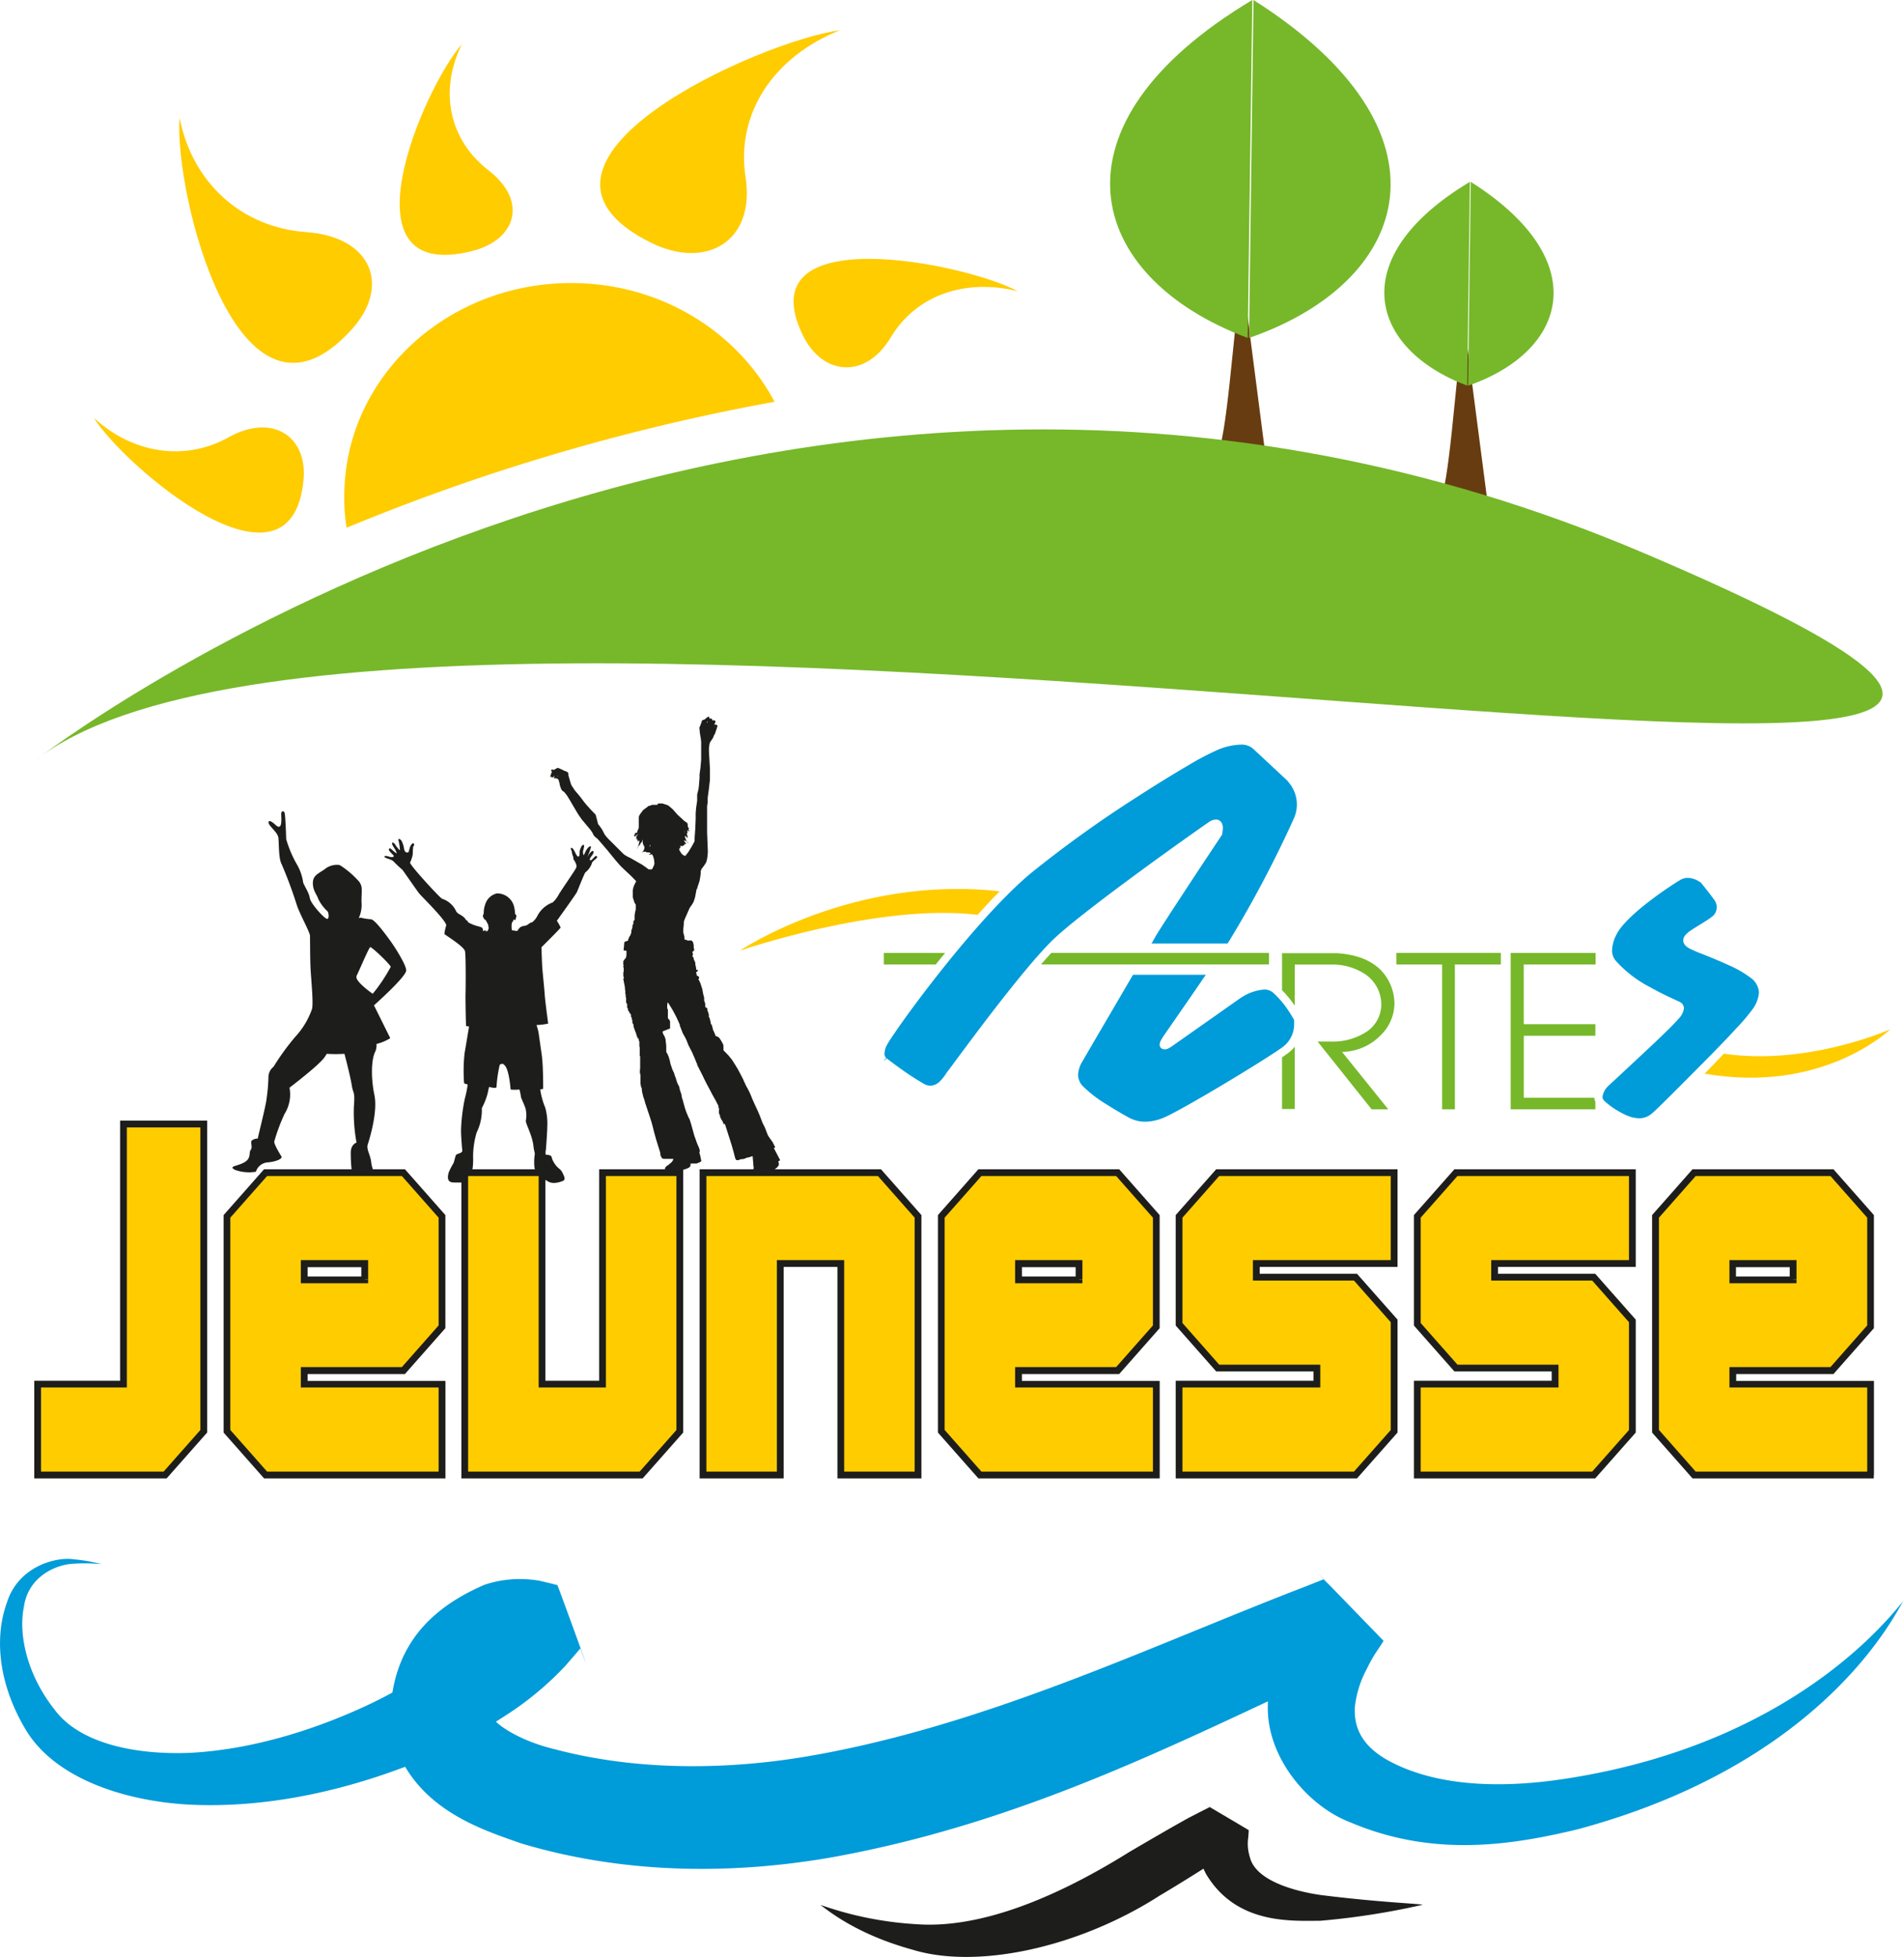 <svg xmlns="http://www.w3.org/2000/svg" viewBox="0 0 329.61 338.71"><defs><style>.cls-1{fill:#683c11;}.cls-2{fill:#76b82a;}.cls-3{fill:#fc0;}.cls-4{fill:#1d1d1b;}.cls-5{fill:#009bd9;}</style></defs><g id="Calque_2" data-name="Calque 2"><g id="Calque_1-2" data-name="Calque 1"><path class="cls-1" d="M215,47.25c-1.68,11.5-2.5,28.38-4.47,32.08s9,3,9,3Z"></path><path class="cls-2" d="M216,58.49,216.79,0C180.47,21.69,187.9,48,216,58.49Z"></path><path class="cls-2" d="M217,0l-.77,58.49C244.56,48.7,252.68,22.64,217,0Z"></path><path class="cls-1" d="M253.44,55.57C251.76,67.09,251,84,249,87.66s9,3,9,3Z"></path><path class="cls-2" d="M254,66.75l.46-35.28C232.6,44.56,237.07,60.4,254,66.75Z"></path><path class="cls-2" d="M254.61,31.47l-.46,35.28C271.25,60.85,276.17,45.14,254.61,31.47Z"></path><path class="cls-3" d="M145.41,5.23C131.47,7.11,84.65,28.08,112.68,42c9.54,4.73,18.11-.17,16.39-11.34C127.38,19.68,133.86,9.84,145.41,5.23Z"></path><path class="cls-3" d="M81.58,43.49c7.79-1.9,9.89-8.67,3-14S76,15.69,79.94,7.67C73.25,15.33,58.71,49.1,81.58,43.49Z"></path><path class="cls-3" d="M53,40.17c-11.28-.82-19.73-8.61-21.91-19.78C30.07,33.08,41.22,78.81,60.9,57,67.6,49.6,64.5,41,53,40.17Z"></path><path class="cls-3" d="M39.54,75.7C32,79.92,22.91,78.49,16.22,72.29c5.36,8.54,34.13,33,36.32,10.85C53.28,75.59,47.24,71.42,39.54,75.7Z"></path><path class="cls-3" d="M139,58.06c3.36,6.9,10.81,7.68,15.2.34s12.91-10.25,22-8C167,45.5,129.15,37.82,139,58.06Z"></path><path class="cls-3" d="M134.09,69.54c-6.21-11.7-18.82-20-33.67-20.52-21.69-.81-40,15.08-40.79,35.49A34.37,34.37,0,0,0,60,91.34,363.19,363.19,0,0,1,134.09,69.54Z"></path><path class="cls-2" d="M6,131.69s128-99.95,278.5-36C450.14,166.15,69.5,81.53,6,131.69Z"></path><polygon class="cls-3" points="35.27 247.72 28.59 255.29 6.52 255.29 6.52 239.55 21.38 239.55 21.38 194.54 35.27 194.54 35.27 247.72"></polygon><polygon class="cls-4" points="35.27 247.72 34.84 247.33 28.32 254.7 7.1 254.7 7.1 240.14 21.96 240.14 21.96 195.13 34.69 195.13 34.69 247.72 35.27 247.72 34.84 247.33 35.27 247.72 35.86 247.72 35.86 193.95 20.79 193.95 20.79 238.97 5.93 238.97 5.93 255.87 28.85 255.87 35.86 247.94 35.86 247.72 35.27 247.72"></polygon><path class="cls-3" d="M76.52,255.29H46l-6.69-7.58V210.52L46,203H69.83l6.69,7.57v19.11l-6.69,7.57H52.66v2.35H76.52ZM63.14,221.46v-2.77H52.66v2.77Z"></path><path class="cls-4" d="M76.52,255.29v-.59H46.24l-6.37-7.21V210.75l6.37-7.21H69.57l6.36,7.21V229.4l-6.36,7.21H52.08v3.53H75.93v15.15h.59v0h.59V239H53.25v-1.19H70.1l7-7.93V210.3l-7-7.93H45.71l-7,7.93v37.64l7,7.93h31.4v-.58ZM63.14,221.46h.59V218.1H52.08v4H63.73v-.59h-.59v-.58H53.25v-1.61h9.3v2.19h.59v0Z"></path><polygon class="cls-3" points="117.69 247.72 111 255.29 80.46 255.29 80.46 202.95 93.83 202.95 93.83 239.55 104.31 239.55 104.31 202.95 117.69 202.95 117.69 247.72"></polygon><polygon class="cls-4" points="117.69 247.72 117.25 247.33 110.73 254.7 81.04 254.7 81.04 203.54 93.25 203.54 93.25 240.14 104.89 240.14 104.89 203.54 117.1 203.54 117.1 247.72 117.69 247.72 117.25 247.33 117.69 247.72 118.27 247.72 118.27 202.37 103.72 202.37 103.72 238.97 94.42 238.97 94.42 202.37 79.87 202.37 79.87 255.87 111.26 255.87 118.27 247.94 118.27 247.72 117.69 247.72"></polygon><polygon class="cls-3" points="158.93 255.29 145.56 255.29 145.56 218.69 135.08 218.69 135.08 255.29 121.7 255.29 121.7 202.95 152.24 202.95 158.93 210.52 158.93 255.29"></polygon><polygon class="cls-4" points="158.93 255.29 158.93 254.7 146.14 254.7 146.14 218.1 134.49 218.1 134.49 254.7 122.29 254.7 122.29 203.54 151.98 203.54 158.34 210.75 158.34 255.29 158.93 255.29 158.93 254.7 158.93 255.29 159.51 255.29 159.51 210.3 152.51 202.37 121.11 202.37 121.11 255.87 135.66 255.87 135.66 219.27 144.97 219.27 144.97 255.87 159.51 255.87 159.51 255.29 158.93 255.29"></polygon><path class="cls-3" d="M200.17,255.29H169.63l-6.69-7.58V210.52l6.69-7.57h23.86l6.68,7.57v19.11l-6.68,7.57H176.32v2.35h23.85ZM186.8,221.46v-2.77H176.32v2.77Z"></path><path class="cls-4" d="M200.17,255.29v-.59H169.9l-6.37-7.21V210.75l6.37-7.21h23.32l6.37,7.21V229.4l-6.37,7.21H175.73v3.53h23.86v15.15h.58v0h.59V239H176.91v-1.19h16.84l7-7.93V210.3l-7-7.93H169.37l-7,7.93v37.64l7,7.93h31.39v-.58ZM186.8,221.46h.58V218.1H175.73v4h11.65v-.59h-.58v-.58h-9.89v-1.61h9.3v2.19h.59v0Z"></path><polygon class="cls-3" points="241.34 247.72 234.66 255.29 204.11 255.29 204.11 239.55 227.97 239.55 227.97 236.78 210.8 236.78 204.11 229.2 204.11 210.52 210.8 202.95 241.34 202.95 241.34 218.69 217.49 218.69 217.49 221.04 234.66 221.04 241.34 228.61 241.34 247.72"></polygon><polygon class="cls-4" points="241.34 247.72 240.91 247.33 234.39 254.7 204.7 254.7 204.7 240.14 228.56 240.14 228.56 236.19 211.06 236.19 204.7 228.98 204.7 210.75 211.06 203.54 240.76 203.54 240.76 218.1 216.9 218.1 216.9 221.63 234.39 221.63 240.76 228.84 240.76 247.72 241.34 247.72 240.91 247.33 241.34 247.72 241.93 247.72 241.93 228.39 234.92 220.46 218.07 220.46 218.07 219.27 241.93 219.27 241.93 202.37 210.54 202.37 203.53 210.3 203.53 229.42 210.54 237.36 227.38 237.36 227.38 238.97 203.53 238.97 203.53 255.87 234.92 255.87 241.93 247.94 241.93 247.72 241.34 247.72"></polygon><polygon class="cls-3" points="282.59 247.72 275.9 255.29 245.35 255.29 245.35 239.55 269.21 239.55 269.21 236.78 252.04 236.78 245.35 229.2 245.35 210.52 252.04 202.95 282.59 202.95 282.59 218.69 258.73 218.69 258.73 221.04 275.9 221.04 282.59 228.61 282.59 247.72"></polygon><polygon class="cls-4" points="282.59 247.72 282.15 247.33 275.63 254.7 245.94 254.7 245.94 240.14 269.8 240.14 269.8 236.19 252.31 236.19 245.94 228.98 245.94 210.75 252.31 203.54 282 203.54 282 218.1 258.15 218.1 258.15 221.63 275.63 221.63 282 228.84 282 247.72 282.59 247.72 282.15 247.33 282.59 247.72 283.17 247.72 283.17 228.39 276.16 220.46 259.32 220.46 259.32 219.27 283.17 219.27 283.17 202.37 251.78 202.37 244.77 210.3 244.77 229.42 251.78 237.36 268.62 237.36 268.62 238.97 244.77 238.97 244.77 255.87 276.16 255.87 283.17 247.94 283.17 247.72 282.59 247.72"></polygon><path class="cls-3" d="M323.83,255.29H293.29l-6.69-7.58V210.52l6.69-7.57h23.85l6.69,7.57v19.11l-6.69,7.57H300v2.35h23.85Zm-13.38-33.83v-2.77H300v2.77Z"></path><path class="cls-4" d="M323.83,255.29v-.59H293.55l-6.36-7.21V210.75l6.36-7.21h23.33l6.36,7.21V229.4l-6.36,7.21H299.39v3.53h23.85v15.15h.59v0h.58V239H300.56v-1.19H317.4l7-7.93V210.3l-7-7.93H293l-7,7.93v37.64l7,7.93h31.38v-.58Zm-13.38-33.83H311V218.1H299.39v4H311v-.59h-.59v-.58h-9.89v-1.61h9.31v2.19h.58v0Z"></path><path class="cls-5" d="M329.6,277.07c0-1.44-10.74,27.24-56.5,39.54-11,2.63-24.74,5-39.32-1.2-7.31-2.76-14.51-11.2-14.3-20.14A30.38,30.38,0,0,1,222,283.34a35.45,35.45,0,0,1,2.56-5.25l.71-1.28.18-.31.09-.17c20.66,21.2,5.68,5.9,10.27,10.64l-.07,0-.6.27-2.39,1.1c-25.59,11.51-54,27-89.41,33.23-17.69,3-35.94,2.6-53-2.49-7.59-2.64-19.79-6.48-22.78-19.94-.36-12,4.9-19.95,16.33-24.86a19.46,19.46,0,0,1,9.57-.68l2.3.55.57.16.14,0c-.8-2.37,7.62,20.72,4,11l-.13.14-.5.59-2,2.31A54.18,54.18,0,0,1,89,295.93a92.48,92.48,0,0,1-18.85,9.85c-12.76,4.83-25.56,7.16-37.52,6.55C21,311.66,9,307.53,4.18,298.9c-4.53-7.84-5.11-15.61-3-21.48,1.94-6.31,8.5-8,11.51-7.55a29.42,29.42,0,0,1,4.89.84,30.94,30.94,0,0,0-4.86-.07c-3,.12-7.87,2.21-8.59,7.51-1,5,.72,11.93,5.28,17.69,4.16,5.72,13.53,7.91,23.38,7.54,10-.5,21.07-3.58,31.72-8.68a82,82,0,0,0,15-9.41,40.73,40.73,0,0,0,6-5.92l1.19-1.57.3-.39.08-.09c-3.54-9.79,4.87,13.27,4,10.9H91l-.31,0a2,2,0,0,0-1,.27c-2,.23-5.41,6.55-4.53,8.29-.22,1.1,4.25,4.41,11,6,13.22,3.49,28.52,3.77,43.74,1.18,30.8-5.3,59-18.95,86-29.34l2.53-1,.63-.25.08,0c4.62,4.74-10.23-10.64,10.38,10.62l-.08.12-.13.22-.58.89a24.23,24.23,0,0,0-2.07,3.54,18.2,18.2,0,0,0-2.11,6.63c-.23,3.85,1.44,6.87,5.7,9.27,8.82,4.85,20.68,4.76,30.77,3.19C313.8,301.29,329.79,276,329.6,277.07Z"></path><path class="cls-4" d="M246.23,329.68a129,129,0,0,1-17.72,2.76c-5,0-14.57.68-19.79-8.21a14.17,14.17,0,0,1-1.5-6.39l0-1.61v-.3c-1.47-.88,12.78,7.53,6.74,4l0,0,0,0-.29.17-.57.35-2.32,1.42c-3.13,2-6.44,4.09-10,6.2-13.86,8.91-31.43,12.83-42.75,9.39-11.19-3.07-15.93-8-16.06-7.72,0-.25,6.48,2.71,16.81,3.3,10.52.73,23.3-4.13,36.71-12.5,3.42-2,6.83-4,10.29-5.92l2.65-1.36.66-.33.32-.17h0l0,0c-6-3.55,8.24,4.84,6.76,4v.18l-.07,1a7.63,7.63,0,0,0,.27,3.48c.94,3.95,7.41,5.88,12.41,6.58C239.23,329.3,246.31,329.5,246.23,329.68Z"></path><path class="cls-3" d="M169.23,158.33c1.28-1.42,2.56-2.79,3.84-4.07-25.56-2.86-45,10.28-45,10.28S152,156.27,169.23,158.33Z"></path><path class="cls-3" d="M298.43,182.37l-2.28,2.36c-.35.37-.7.73-1.06,1.09,20.6,3.59,32.15-7.68,32.15-7.68S313.08,184.5,298.43,182.37Z"></path><polyline class="cls-2" points="241.73 164.92 259.82 164.92 259.82 166.93 251.86 166.93 251.86 192 249.65 192 249.65 166.93 241.73 166.93 241.73 164.92"></polyline><path class="cls-2" d="M239.06,179.13a7.75,7.75,0,0,0,2.34-5.51,8.5,8.5,0,0,0-2.29-5.65c-1.67-1.7-4.12-2.78-7.74-3v0h-9.43v6.42a17.62,17.62,0,0,1,2.2,2.67v-7.12H231a10.24,10.24,0,0,1,5.46,1.76,6.33,6.33,0,0,1,2.66,5.06,5.67,5.67,0,0,1-2.49,4.77,10.67,10.67,0,0,1-6.12,1.74h-2.41L237.45,192h2.88l-8-9.94A9.56,9.56,0,0,0,239.06,179.13Z"></path><path class="cls-2" d="M222.83,182.38l-.89.62v8.94h2.2V181.15A6.48,6.48,0,0,1,222.83,182.38Z"></path><path class="cls-2" d="M162,166.93c.53-.67,1.06-1.34,1.62-2H153v2h9Z"></path><path class="cls-2" d="M219.69,164.92H182c-.56.6-1.16,1.28-1.79,2h39.47Z"></path><path class="cls-2" d="M276,190H263.79V179.26h12.39v-2h-12.4V166.93h12.44v-2h-14.7V192h14.66v-1.31A2,2,0,0,1,276,190Z"></path><path class="cls-5" d="M191.64,191.19c1.65,1.05,3.25,1.95,3.83,2.26a5.88,5.88,0,0,0,2.79.69,8.43,8.43,0,0,0,3.1-.66c1.47-.59,5.93-3.12,10.3-5.73s8.78-5.37,10.25-6.43a4.9,4.9,0,0,0,2.12-4.11,6.27,6.27,0,0,0,0-.66,4.19,4.19,0,0,0-.23-.41c-.18-.32-.45-.76-.78-1.26a15.9,15.9,0,0,0-2.67-3.11,2.28,2.28,0,0,0-1.52-.5,8.3,8.3,0,0,0-3.61,1.17l-.34.2L203,181a5.55,5.55,0,0,1-.69.43,1.61,1.61,0,0,1-.68.19,1,1,0,0,1-.69-.29.79.79,0,0,1-.19-.52,1.85,1.85,0,0,1,.29-.86c.12-.23.23-.39.24-.42s2.12-3.06,4.62-6.68c.93-1.34,1.9-2.77,2.84-4.14h-12.6c-3.55,6.08-8.28,14.14-8.69,14.88a5,5,0,0,0-.82,2.38,2.87,2.87,0,0,0,.81,2A21.68,21.68,0,0,0,191.64,191.19Z"></path><path class="cls-5" d="M153,183.67l.49-.5s.86.67,2.09,1.56a49.72,49.72,0,0,0,4.32,2.83,2.38,2.38,0,0,0,1.17.35,2.48,2.48,0,0,0,1.71-.83,8.12,8.12,0,0,0,1.06-1.37,2.11,2.11,0,0,1,.18-.24l0,0,.12-.16.45-.6,1.58-2.13c1.32-1.77,3.11-4.18,5.07-6.74,3.94-5.12,8.52-10.85,11.39-13.52,5.68-5.28,24.64-18.68,26.59-20a2.41,2.41,0,0,1,1.31-.49h0a1.19,1.19,0,0,1,1,.65,2.13,2.13,0,0,1,.17.84,5.64,5.64,0,0,1-.12,1l0,.11-.06.09s-2.6,3.89-5.34,8.06-5.65,8.62-6.22,9.64l-.61,1.08h13.15l.29-.44A197.12,197.12,0,0,0,224,141.63a6.09,6.09,0,0,0,.51-2.39,6,6,0,0,0-1.57-4l0-.05s-5-4.67-6-5.59a3,3,0,0,0-2.19-.72,11.18,11.18,0,0,0-3.77.82,46.59,46.59,0,0,0-5.25,2.75c-2.46,1.43-5.48,3.28-8.69,5.36a202.52,202.52,0,0,0-18.63,13.36c-7.47,6.25-17.09,18.57-21.9,25.28-1.6,2.23-2.69,3.88-2.94,4.37a3.31,3.31,0,0,0-.45,1.49.94.94,0,0,0,.29.78l-.22.25Z"></path><path class="cls-5" d="M300.56,178a34.27,34.27,0,0,0,2.94-3.47,5.64,5.64,0,0,0,1-2.76,3.34,3.34,0,0,0-1.44-2.54,18.62,18.62,0,0,0-3.91-2.23c-1.66-.77-3.45-1.49-4.76-2a19.29,19.29,0,0,1-1.89-.83,2.73,2.73,0,0,1-.76-.56,1.3,1.3,0,0,1-.35-.85,1.47,1.47,0,0,1,.4-.95,4.49,4.49,0,0,1,.85-.73c1.23-.84,3.25-1.95,3.95-2.61a2,2,0,0,0,.6-1.45,2.1,2.1,0,0,0-.41-1.25c-.78-1.08-2.06-2.69-2.33-3l-.12-.09c-.12-.08-.3-.19-.52-.31a3.78,3.78,0,0,0-1.63-.43h0a2.57,2.57,0,0,0-1.34.38,61.38,61.38,0,0,0-5.74,4c-2.28,1.77-4.47,3.84-5.21,5.33a6.42,6.42,0,0,0-.82,2.83,2.75,2.75,0,0,0,.75,1.92,20.67,20.67,0,0,0,5.79,4.43c2.15,1.22,4.09,2.06,4.68,2.34a1.62,1.62,0,0,1,.24.14h0l.09,0a2.59,2.59,0,0,1,.33.19,1.26,1.26,0,0,1,.57,1,3.25,3.25,0,0,1-1,1.89c-.7.84-2.49,2.58-4.53,4.5s-4.28,4-5.81,5.43c-1,.93-1.75,1.61-1.82,1.68a3.25,3.25,0,0,0-.94,1.81,1,1,0,0,0,.28.69,13,13,0,0,0,2.47,1.81,11.33,11.33,0,0,0,2.13,1,6.73,6.73,0,0,0,1.5.24,3.38,3.38,0,0,0,2.22-.88c.64-.54,3.13-3,6-5.89S298.23,180.56,300.56,178Z"></path><path class="cls-4" d="M40.71,202.49a7.29,7.29,0,0,0,3.59.31,2.31,2.31,0,0,1,1.91-1.61c1.44-.1,2.77-.6,2.5-1.05s-1.35-2.18-1.22-2.61a31.91,31.91,0,0,1,1.77-4.74,6.37,6.37,0,0,0,.86-4.54s5.27-4,6.1-5.32l.35-.54a26.11,26.11,0,0,0,3.06,0s1,3.76,1.26,5.42.59.91.37,3.76a29,29,0,0,0,.46,6.19s-1,.27-1,1.77c0,0,0,3.85.51,3.83a12.57,12.57,0,0,0,3.16-.32c.51-.28,0-.65-.13-1.91s-.88-2.21-.59-3.08,1.75-5.6,1.15-8.5-.6-6.19.19-7.64a3.08,3.08,0,0,0,.17-1.23,8,8,0,0,0,2.38-1L64.74,174s5.64-5,5.58-6.07-2.09-4.19-2.68-5-2.74-3.82-3.44-3.83a9.19,9.19,0,0,1-1.76-.28l-.33.08a5.58,5.58,0,0,0,.47-2.82c0-2,.25-2.59-.41-3.49a15.45,15.45,0,0,0-3.36-2.87,3.31,3.31,0,0,0-2.65.76c-1.23.81-2,1.1-2,2.38s.68,1.94.91,2.67a7,7,0,0,0,1.56,2.13c.27.14.42,1.37,0,1.38s-2.88-2.66-3-3.62-1.15-2.38-1.16-2.77a8.7,8.7,0,0,0-1-2.92,19.71,19.71,0,0,1-1.93-4.51c0-.54-.14-4-.25-4.46s-.52-.44-.6-.05.39,3.36-1,2.05c-.44-.41-1.23-1-1.2-.39S48.06,144,48.19,145s0,3.55.58,4.6a75,75,0,0,1,2.63,7.1c.53,1.56,2.23,4.61,2.26,5.23s0,3.85.11,5.86.49,5.6.26,6.79a13.64,13.64,0,0,1-2.92,4.87,42.32,42.32,0,0,0-3.75,5.17,2.31,2.31,0,0,0-.89,1.85,31.52,31.52,0,0,1-.33,3.75c-.07.94-1.48,6.52-1.52,6.84a1.7,1.7,0,0,0-1,.31c-.36.32.18,1.11-.21,1.63s.14,1.46-1.11,2.17S39.43,201.81,40.71,202.49Zm21-33.56c.44-.86,2.14-4.89,2.38-5s3.54,3.06,3.55,3.41A28.45,28.45,0,0,1,64.52,172S61.33,169.8,61.73,168.93Z"></path><path class="cls-4" d="M78.49,201.35a10.85,10.85,0,0,0-.83,1.62c-.11.48-.44,1.68.88,1.69s2.43.17,2.42-1.06c0-.84.87-1.09.86-1.4a12.62,12.62,0,0,0,.08-2,14.53,14.53,0,0,1,.62-4.2,8.76,8.76,0,0,0,.89-4.21,11.88,11.88,0,0,0,1-2.52c.23-1.1.26-1.15.26-1.15s1.39.39,1.29-.06a21.85,21.85,0,0,1,.55-3.76c.09-.13.56-.27.66-.1s.84.15,1.23,4.37a6.66,6.66,0,0,0,1.47,0c.11-.13.31,1.31.37,1.47s.59,1.33.73,1.79a5,5,0,0,1,.06,2.13c-.06.48,1.07,2.45,1.3,4.25.14,1.34.34,1.26.21,1.81a8.93,8.93,0,0,0,0,2.17c.05.26.39.54,1.43,1.08,0,0,.09.77.54,1s1,.83,2.84.16c.62-.21.36-.75.13-1.23a2.58,2.58,0,0,0-.52-.81,3.61,3.61,0,0,1-1-1.09,3,3,0,0,1-.47-1.06c-.07-.38-1-.4-1-.36a1.7,1.7,0,0,1,0-.81c.06-.46.27-3.64.25-4.05a10.06,10.06,0,0,0-.35-3.31,12.68,12.68,0,0,1-.86-3.13c.06-.11.43-.07.48-.11s0-3-.08-4.31l-.11-1.32-.57-4a8.07,8.07,0,0,0-.36-1.37v-.07a10.93,10.93,0,0,0,2-.24c0-.13-.51-3.79-.59-5s-.38-4-.43-4.78-.14-3.43-.14-3.43,3.32-3.28,3.32-3.42a7.3,7.3,0,0,0-.65-1.17s3.27-4.54,3.46-4.94,1.34-3.38,1.5-3.45a3.46,3.46,0,0,0,1.1-1.54h0c0-.46,1.36-1,.76-1.28-.19-.11-.74.79-1,.75s-.08-.39.27-.85.38-.89,0-.73-.84,1.08-.84,1.08a13.78,13.78,0,0,0,.66-1.77c0-.35-.56-.09-1,.86s-.25.55-.25.55a1.21,1.21,0,0,1-.07-.94c.16-.65.25-1.09-.25-.75a3.24,3.24,0,0,0-.4,1c0,.16,0,.8-.12.85s-.2.28-.73-.8-.89-.65-.52-.12a4.69,4.69,0,0,0,.2.89.61.61,0,0,1,.07.46c0,.08.77,1,.5,1.57s-2.73,4.08-3.06,4.71a5,5,0,0,1-1,1.28,4.85,4.85,0,0,0-2.7,2.42,3.51,3.51,0,0,1-.83,1l-.34.1-.4.28a1.43,1.43,0,0,1-.62.26c-.12,0-.29,0-.45.11s-.26,0-.37.22-.24.1-.27.33-.35.22-.35.22a2.71,2.71,0,0,0-.68-.11c-.14,0-.15-1.28,0-1.41s.23-.41.25-.46.34.22.36-.07.17-.49.09-.66a.57.57,0,0,0-.2-.22,4.94,4.94,0,0,0-.12-1A3,3,0,0,0,86,154.63a2.76,2.76,0,0,0-2,1.9,4.4,4.4,0,0,0-.26,1.55c0,.12-.17.3-.14.49s.26.6.33.6a.15.15,0,0,0,.1,0,8.24,8.24,0,0,1,.5.94c0,.19.08.59.08.59l-.07.08s-.06.39-.25.39h-.24s.1-.19-.11-.15a1,1,0,0,0-.32.15l0,0s0-.42-.13-.55-.15-.14-.63-.28a7.26,7.26,0,0,1-1.8-.7c-.15-.17,0-.24-.23-.31s-.16-.32-.73-.74-.73-.36-1.1-.8a4.05,4.05,0,0,0-2.47-2.24c-.38-.15-5.67-5.9-5.54-6.26a6,6,0,0,0,.46-1.39c0-.41.06-1.2.07-1.31s.24-.26.17-.44-.15-.39-.5.06-.34,1.26-.56,1.32-.55,0-.67-.57a4.29,4.29,0,0,0-.49-1.51c-.19-.19-.54-.44-.5-.06a8.85,8.85,0,0,1,.27,1.78,3.53,3.53,0,0,1-.79-.95c-.41-.63-.92-.51-.25.47a4.48,4.48,0,0,1,.46.89c0,.07.12.27-.5-.25s-.71-.65-.83-.35.85,1,.83,1.17-.19.31-.92.08-1,.06-.27.32,1,.33,1.32.71a17.41,17.41,0,0,0,1.37,1.27c.13.16,2.53,3.63,2.92,4.12s4.49,4.47,4.68,5.48a7.92,7.92,0,0,0-.33,1.51c.08.17,3.4,2.14,3.57,3s.12,6.92.09,7.33.05,5.21.1,5.61l.51.09s-.69,4.16-.77,4.59a27.84,27.84,0,0,0-.09,5.19c0,.14.63.18.62.29a19,19,0,0,1-.49,2.4,31.13,31.13,0,0,0-.66,5.39c0,1.22.17,3.1.22,3.59s-.89.53-1.06.75S78.7,200.85,78.49,201.35Z"></path><path class="cls-4" d="M112.51,188.79l0,.07Zm.11-42,0-.06Zm-.33-.09h0Zm.1-.08h-.1l0-.09-.07.06,0-.06,0-.1,0-.07v.09l0,.08v.08Zm.17-.07-.08-.21.06-.13.06.15,0,.14Zm6.18-1.85,0,.05.07.08Zm-8.6.1,0,0,0,.07Zm8.48-.64-.15-.18v-.12h0l.13.29Zm-8.43.55,0-.06.11-.13.1-.09.08-.07-.07.16-.08.05-.08.12Zm.09-.22h-.08l.07-.11Zm8.5-.68-.12-.2.11.14Zm.07,0,0-.08Zm-8.7.53-.12.09Zm8.59-.77,0-.09Zm0-.09,0-.06Zm-2.75-4.28,0,0Zm-.22-.15,0,.08Zm-19.16-4.68h-.17l0,0,.06-.06.11,0Zm27.2-8.51-.08,0,0,0,.07-.06.06,0v0Zm-1.44-.78,0-.12.13-.1,0,.07,0,.07Zm9.31,78.18.65-.19,1.28-.47.43-.19.27-.17.24-.21.27-.35,0-.13,0-.27-.1-.28.22-.09.1-.15-.19-.36-.74-1.42-.14-.23.11-.11.14-.13-.15-.18-.09-.22-.1-.17-.14-.29-.12-.15-.65-.94-.15-.35-.42-1.09-.41-.82-.48-1.26-.34-.8-.12-.25-.56-1.21-.25-.57-.25-.62-.18-.42-.26-.53-.51-.94-.08-.25-.13-.18-.06-.21-.06-.1-.11-.26-.48-.92-.46-.87-.15-.21-.24-.41-.54-.85-.61-.76-.88-.9,0-.3,0-.35,0-.18-.1-.29-.33-.59-.3-.45-.15-.12-.52-.24,0-.05-.08-.28-.11-.22-.15-.35-.07-.13-.08-.38-.14-.47-.16-.19,0-.11-.13-.59-.08-.29-.13-.2,0-.43-.14-.44-.11-.24,0-.29-.07-.12-.2-.13-.11-.1,0-.12v-.41l-.1-.34-.08-.2,0-.34,0-.17-.1-.35-.12-.55-.1-.59,0-.06-.07-.12-.12-.39-.13-.4-.19-.43-.09-.16-.09-.14.14-.15,0-.09v-.11l-.08-.1-.12-.09-.21-.08,0,0v-.12l-.09-.32,0-.17.17-.12.12-.1v-.12l-.08-.05-.11,0-.11,0v-.31l-.08-.27,0-.16-.07-.12,0-.12v-.17l0-.09-.28-.62,0-.14-.05-.14-.1-.11-.07-.13v-.06l.1-.18-.1-.47.1-.14h.08l.11-.15,0-.06,0-.17-.07-.23,0-.34,0-.11-.12-.51-.15-.15-.06-.13H119l-.19-.13h-.18l-.09,0-.06-.25,0-.07v-.22l-.19-.72,0-.55.09-1,0-.31.18-.51.4-.9.44-1,.38-.53.25-.42.14-.37.17-.56.14-.77.11-.57.14-.15,0-.09,0-.09.17-.48.21-.65.11-.65.08-.59,0-.37.07-.27.15-.26.36-.47.28-.43.13-.27.12-.48.07-.47.06-.78-.07-1.76-.06-1.53v-3.71l0-.87.1-.63,0-.35,0-.48.21-1.53.18-1.58,0-1v-.88l-.17-3v-.64l.1-.69.08-.26.26-.39.27-.4.17-.46.15-.21.25-.75.09-.28.1-.32,0-.09-.08-.08-.16-.1-.19,0h-.13l.1-.19.11-.23,0-.16-.06-.09-.13-.08-.19,0-.09,0-.08.08v-.07l0-.14-.08-.1-.11-.08-.2,0H123l-.13.07,0-.09-.11-.14,0-.08,0-.09h-.08l-.29.16-.16.13-.16.15-.22.11-.27.09-.08.06,0,.11-.28.77-.15.32.08.88.1.65.06.31.07.62,0,1v2.12l-.12,1.37-.1.73-.06.45,0,.56-.11,1.39-.06.51-.1.43-.14.58,0,.27,0,.54,0,.23-.18,1.26-.08.94,0,1-.07,1.7-.11,1.53,0,.5-.06.21-.48.88-.59.95-.34.43-.2.2-.4-.23-.2-.2-.29-.44-.11-.26v-.13l.06-.06h.07l0-.15h.11l0-.09-.09-.18h.07l.1,0h.1l.18.05-.05-.07.06,0,.2-.1.06,0v-.08l.06-.1h.08l-.09-.09h.07l.19.09,0-.06,0-.09-.08-.09-.11-.14-.15-.23.06-.06.26.09.11.1.08.11.1.07.13.12,0-.06-.1-.12.1,0H119l-.16-.16,0-.1,0-.09-.07,0,0-.05-.08-.12,0-.1,0-.06-.13-.18v-.12l0-.1.1.05.06,0v.06l.09-.07,0,.09,0,.09.06,0,.06.05.09.15,0-.18,0-.12,0-.09-.13-.36,0-.06.11-.11,0-.2v-.15l0-.14.1.06.16.12h.08v-.07l-.18-.21,0-.11.15,0-.15-.24,0-.06-.1-.1,0-.21,0-.15,0-.06-.16-.12h.09l.1.05-.07-.12-.57-.39-.47-.45-.17-.14-.35-.32-.19-.18-.54-.62-.18-.2-.09-.11-.08-.06-.36-.32-.21-.15-.07-.05,0,0,.08,0-.1-.07-.09,0-.15-.09-.54-.17-.28-.09-.32,0,0,0-.07,0H114l-.18.11,0,.06,0,.07-.17,0-.2,0-.29,0H113l-.09,0-.26.08-.18.1-.08,0-.12,0-.26.23-.28.2-.42.32-.19.26-.29.39-.18.31-.07.23,0,.13v.13l0,.25,0,.14v.47l0,.38v.08l0,.13v.12l-.08.27-.09.18-.08.09v.07l-.06.05h.1l0,.08-.17.16H110l-.08.12-.15.13.19-.08-.12.2-.11.07-.1.05.09,0,.1,0v.11h.07l.06,0,.26-.23.1,0-.07.18-.08.08v.23l0,.1,0,.11.11,0,.06,0,0,.08-.09.12h.08l.13-.07v.08l-.15.1-.08,0h.1l.07,0,0,.13.12-.14.06,0,.08,0h.09l0-.07,0,.05-.06.08,0,.05,0,.07-.07.05.06.05-.18.55-.25.51-.09.12.25-.38.06-.13.12-.15.1-.14,0-.09v.11l-.06.13-.23.52.1-.09,0-.07,0-.07.17-.26.1-.15.13-.2,0-.06.08-.08.09-.14.09,0,0,.18v.06l0-.2,0-.1v-.06l0-.23.08,0,0,.07v.09l0,.06.06.31,0,.09,0,.19,0,.16.07.18,0,.07-.08-.49,0-.1.06.1,0,0,.1.17.05.16.09.19-.07.36-.17.32h0l-.1.11-.06,0-.07.07.09,0,.21-.08.09,0,.22,0,.09,0v.06l.28.06.3,0,.15.08.06.06,0,.07-.15.11-.14,0v.07h.17l.3-.05.09,0,.06.06.18.4.12.51.06.61-.08.31-.16.34-.14.29-.09.08-.18,0h-.36l-.34-.27-.79-.55-.93-.53-.95-.55-.69-.34-.36-.21-.29-.22-1-1-1.56-1.55-.43-.47-.28-.38-.44-.85-.36-.51-.32-.4L103.12,141l-.79-.81-.85-.94-.41-.51-.49-.66-.43-.53-.46-.54-.17-.2-.25-.38-.34-.51-.13-.33-.19-.67-.1-.35-.11-.36,0-.31-.06-.15-.08-.1L98,133.5l-.29-.09-.5-.25-.46-.2-.16-.05h-.1l-.59.34-.24-.05h-.19l-.06.17,0,.06.06.08.11.05-.14.24-.08.28-.08.19,0,.21,0,.06.11-.12.1,0v.19l.08-.08h0l.1,0h.09l.16-.11,0-.15.06,0v.14l-.08.23v.06l.21,0h.17l.2.06h0l.12.12.12.11,0,.08.14.46,0,.09.05.25.09.3.12.29v.07l.1.16.16.19.32.22.45.58.5.81.63,1.08.81,1.36.61.88,1.54,1.84.34.51.21.43.19.21.24.21.16.11.34.37,1.4,1.63,1.5,1.84.79.9.62.6,1.28,1.2.82.85-.33.67-.13.32-.13.56,0,.27,0,.42v.25l0,.23.09.36.23.67.2.31,0,.6v.21l-.12.5-.08.55,0,.36,0,.28v.12l-.14.17-.08.11,0,.22,0,.2-.16.3v.15l0,.16-.19.59v.15l0,.18-.15.38,0,.06-.18.24-.24.57,0,.14-.33.09-.22.09-.1.1,0,.12L108,164l-.06.45.16.07h.26l.09.08v.14l0,.36v.17l0,.07-.05.17v.15l-.06.13-.07.08-.06,0,0,.08-.07.08,0,0-.08.1-.16.23,0,0v.3l0,.2,0,.14.08.11-.08.07,0,.21,0,0,.07.08,0,.09,0,.13,0,.06,0,.14v.1l0,.11,0,.07-.06.08,0,.07,0,.11v.27l0,.15,0,.08,0,.07.09.14,0,.1,0,.08-.08,0,0,.05v.12l0,.09.06.2,0,.11.08.28v.12l.08.3,0,.05,0,.14.05.07v.1l0,.08,0,.1v.17l.06.06,0,.2v.14l0,.07V172l.06.07,0,.12,0,.09v.15l.08.33,0,.07,0,.09v.57l.07.12,0,.08.11.06,0,.08,0,.08,0,.06,0,.07,0,.08,0,.08,0,.12,0,.11h.07l0,.11.09.08,0,.08-.06.14.08.06,0,.07h.14l0,.1,0,.07.15.23.13.13.06.11,0,.13,0,.09v.13l.14.19,0,.15,0,.16.1.08v.12l0,.1,0,.11,0,.09,0,.07.06,0,0,.08,0,.09.09,0v.1l.06.16,0,.12v.1l.19.56.14.37.12.27,0,.12.11.23,0,.12.06.07.05.17.06.07,0,.08.1,0,.06.07,0,.11v.19l.06.05.05.06,0,.14,0,.05v.23l0,.08,0,.09,0,0,0,.13,0,.1,0,.11.07.06v.05l0,.19,0,.1,0,.21V182l0,.06v.11l0,.08,0,.28,0,.19.07.13,0,.22,0,.08v.13l0,.16,0,.1,0,.09,0,.11v.22l0,.1v.17l0,.34,0,.15,0,.1,0,.11,0,.06-.07.13.07.08,0,.06-.06.13,0,.12v.08l.06.19v.14l.06.15,0,.07v.1l0,.07,0,.15,0,.06v.13l0,.31,0,.11v.09l0,.07v.08l0,.1,0,.16v.08l.07.07-.07.12.07,0v.08l0,.15.05.06,0,.09.1.05,0,.13v.27l.05.08,0,.1,0,.05,0,.09.07.26.16.65.12.3.23.82.75,2.24.32,1,.16.59.27,1.09.36,1.29.69,2.21.07.56.07.13.14.26,0,.1,0,0,.07,0,.09,0,.14.08.16,0,.07,0,.08,0h.12l.3,0,.48,0,.49,0-.07.27-.26.35-.22.16-.2.2-.38.25-.19.18-.12.2,0,.13v.13l-.17,0-.07.1v.24l.18,0,1,0,.16,0,1-.14,1-.16.39-.12.48-.18.22-.13.14-.14.09-.18,0-.35.08,0h.52l.44,0,.58-.23.25-.18-.19-.95-.14-.46,0-.06.06-.27,0-.15-.16-.5-.1-.2-.23-.55-.1-.29-.36-1-.33-1.19-.2-.74-.27-.85-.21-.39-.12-.3-.3-.72-.15-.45-.27-.94-.14-.55-.12-.31-.15-.8-.1-.26-.11-.32-.16-.68-.11-.2-.23-.48-.17-.56-.14-.43-.09-.19-.08-.3-.09-.26-.12-.23-.13-.27-.14-.43-.07-.19-.11-.32-.14-.66-.19-.63-.14-.34-.12-.23-.15-.25v-.36l0-.68-.12-1.11-.12-.42-.32-.59-.09-.39L116,178l0-.76,0-.46-.08-.2-.3-.35,0-.43v-1.05l-.12-.25,0-.29v-.13l0-.12.06-.34,0-.14.15.13.42.69.31.51.39.72.09.19.16.29.34.75.27.61,0,.17.12.27.09.25.28.73.16.29.13.23.21.39.14.29.37.93.55,1.07.12.22.13.35.21.45.28.69.1.26.11.19,0,.15.45.89.51,1,.19.42.18.35.32.64.58,1.08.39.75.65,1.16.13.28.22.4.06.15,0,.08,0,.1v.09l.06.1,0,.07.09.06-.06.16,0,.13,0,.14,0,0v.13l0,.12.06.25.07.07.06.17,0,.13.07.24.06.05v.06l.06.13.23.36.08.11,0,.09,0,0,.1.24.06.06h.08l0-.07.1.06.16.48,1,3.13.32,1.13.23.9.1.35.06.08.1.17h.34l.08,0,.31-.16.19,0,.43-.06.5-.21.39-.07.39-.14.2-.05.12,1.38v.19l.06.35v.12l-.08.43,0,.23-.14.13,0,.14.08.24.21,0Z"></path></g></g></svg>